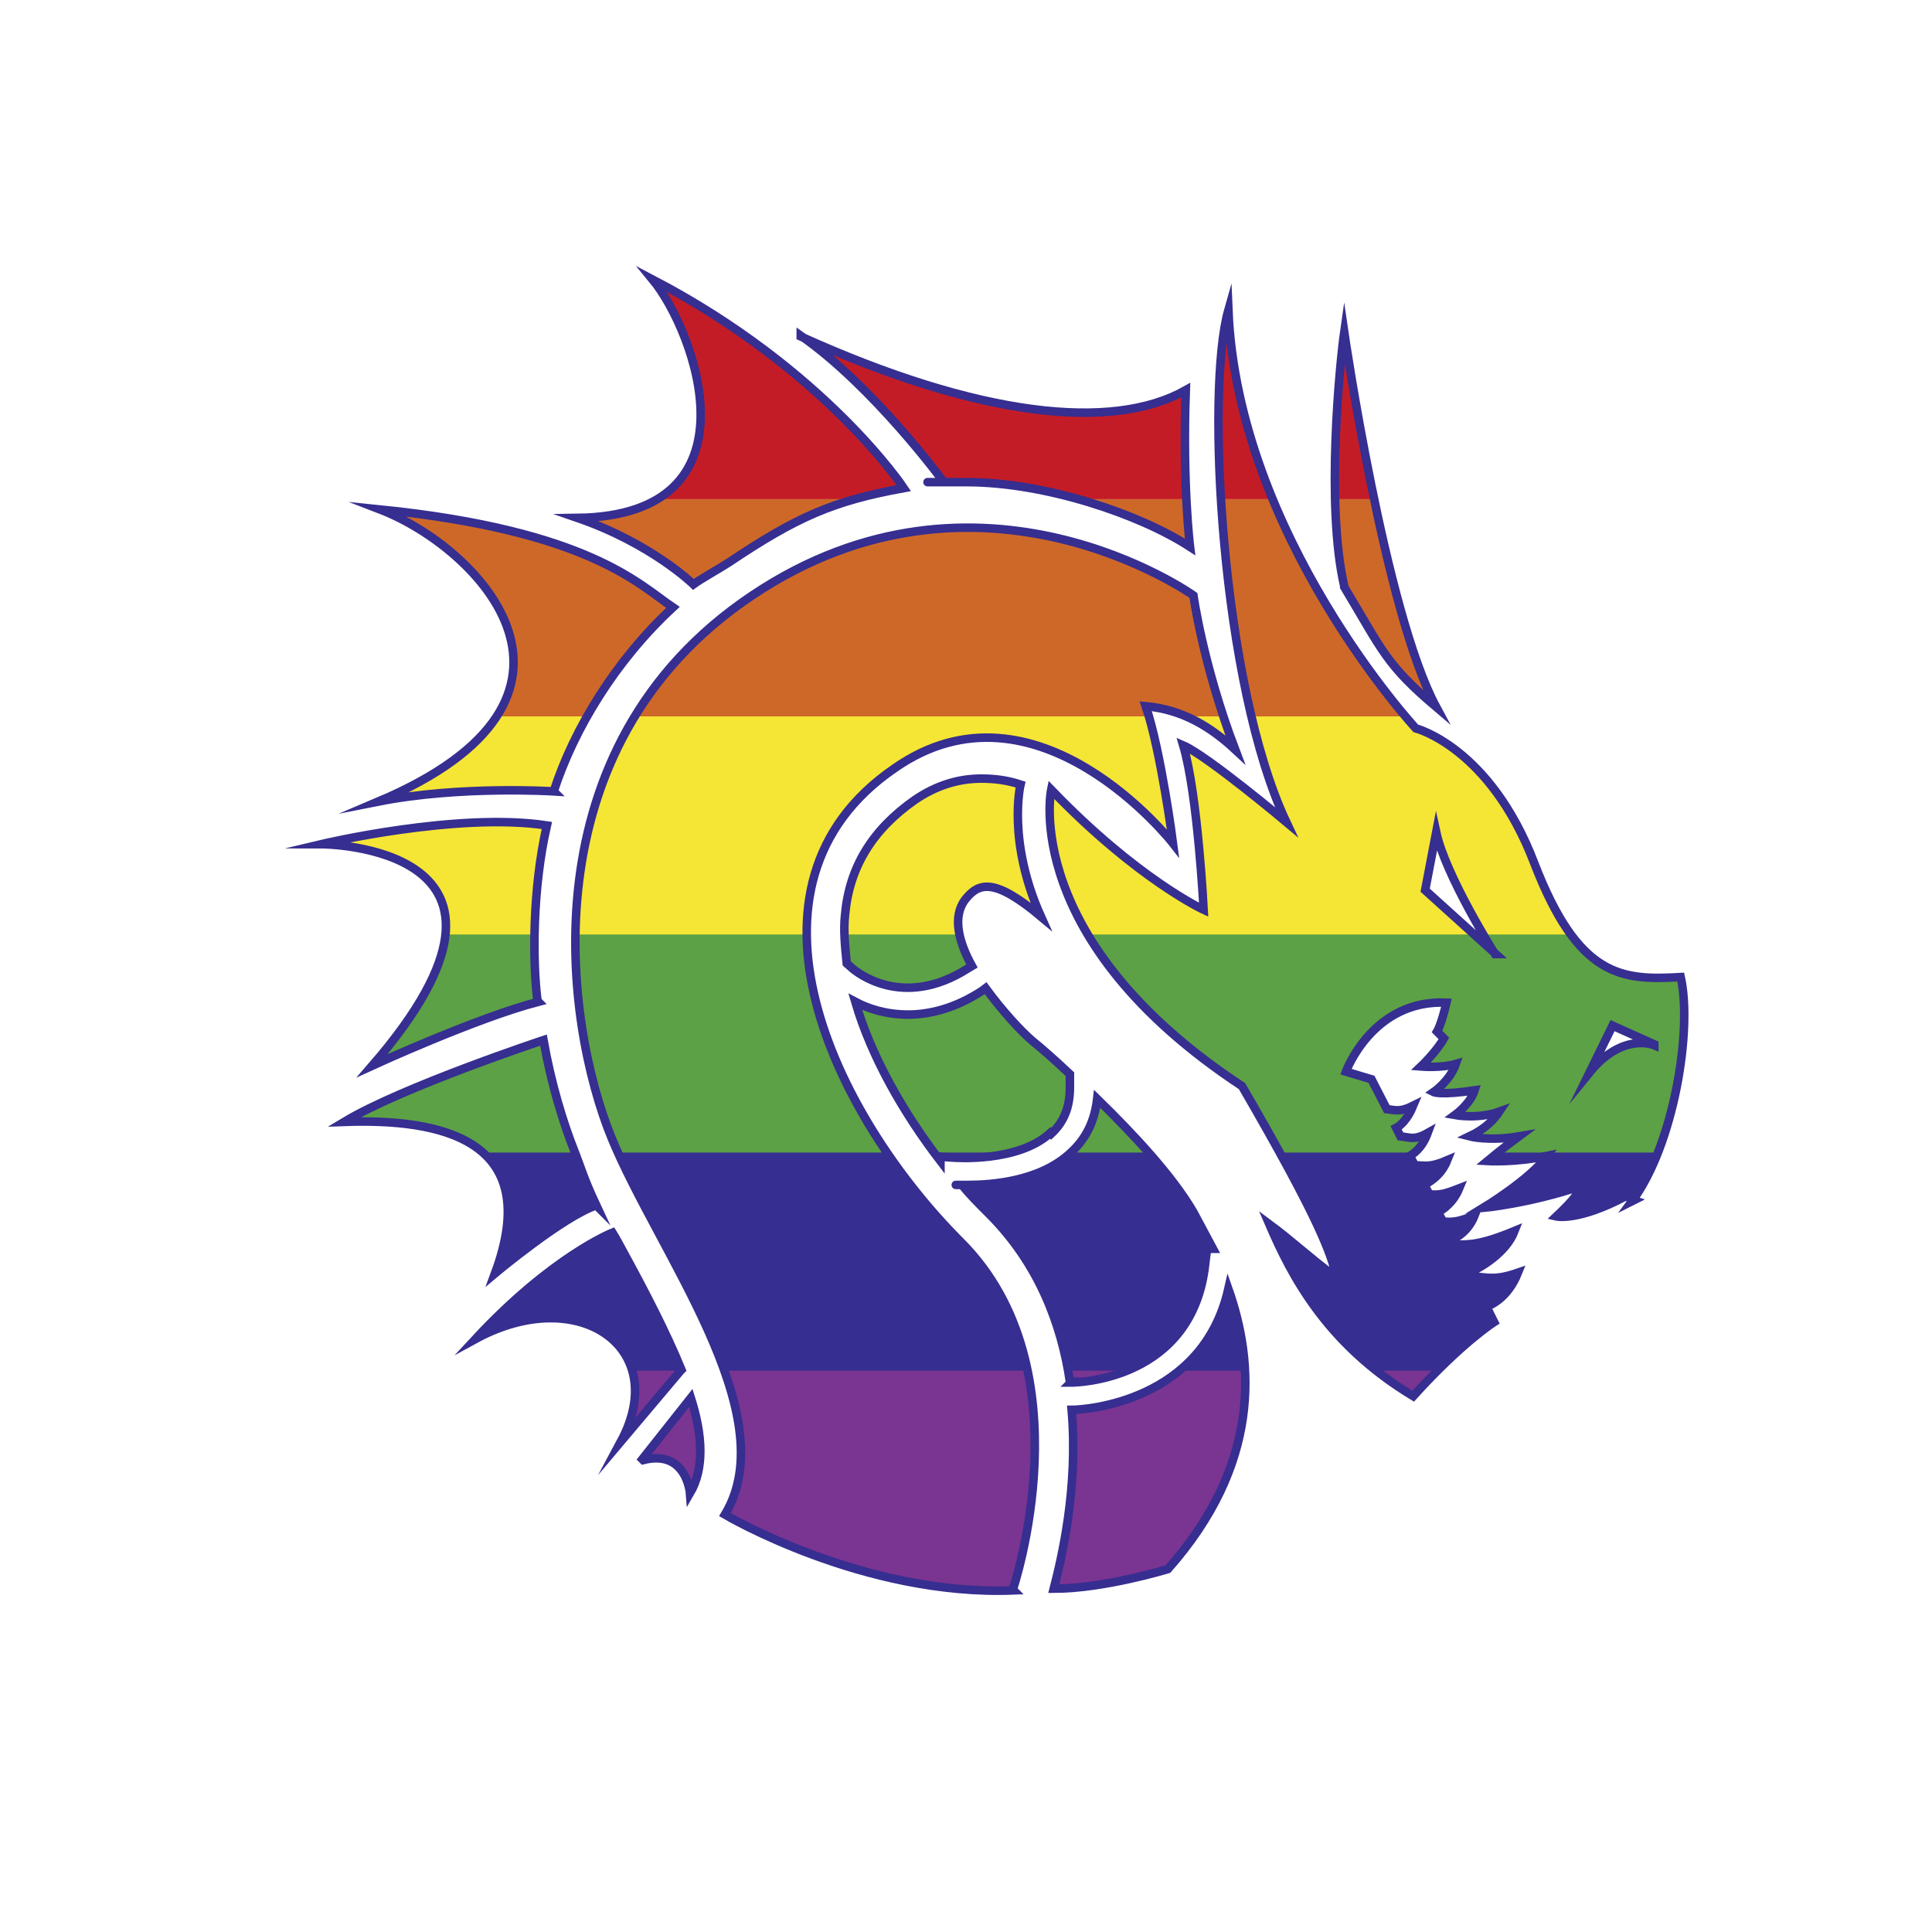 <?xml version="1.0" encoding="UTF-8"?>
<svg id="Ebene_2" xmlns="http://www.w3.org/2000/svg" version="1.1" xmlns:xlink="http://www.w3.org/1999/xlink" viewBox="0 0 226.8 226.8">
  <!-- Generator: Adobe Illustrator 29.8.2, SVG Export Plug-In . SVG Version: 2.1.1 Build 3)  -->
  <defs>
    <style>
      .st0 {
        fill: #f5e535;
      }

      .st1 {
        fill: #5ca145;
      }

      .st2 {
        fill: #7a3492;
      }

      .st3 {
        fill: #362e90;
      }

      .st4 {
        fill: #c41c27;
      }

      .st5 {
        fill: none;
        stroke: #362e90;
        stroke-miterlimit: 10;
      }

      .st6 {
        clip-path: url(#clippath);
      }

      .st7 {
        fill: #ce6829;
      }
    </style>
    <clipPath id="clippath">
      <path class="st5" d="M94,39.5c20.8,9.4,36.5,11.2,45.2,6.3-.4,11.2.5,18.4.5,18.4-6-3.9-17.1-7.6-26.2-7.6s-1.8,0-2.7,0c0,0-8.2-11.2-16.8-17.2ZM81.4,68.6c.8-.6,3.3-2,4.2-2.6,7.9-5.3,12.2-7.2,20.5-8.7,0,0-9.2-13.9-29.5-24.5,5.1,6.2,12.9,27.7-8.8,28,8.7,3,13.6,7.8,13.6,7.8ZM65,92.9c2.4-7.4,7.3-15.4,14-21.6-4-2.7-9.9-9-34.4-11.5,11.7,4.5,28.6,22.1-.2,34.3,9.6-1.9,20.6-1.2,20.6-1.2ZM63.1,117.5c-.6-4.6-.6-13.2,1.1-20.6-10.5-1.6-26.5,2.2-26.5,2.2,0,0,28.5,0,6,26,0,0,12.2-5.6,19.5-7.5ZM70,141.5c-1.5-3.2-1.9-4.7-2.5-6.2-1.4-3.5-2.8-8.1-3.7-13.2,0,0-16.6,5.5-23.4,9.6,11.1-.4,23.6,1.9,17.7,17.8,0,0,8-6.7,11.9-8ZM75.5,171.4c5.1-1.3,5.5,3.9,5.5,3.9,1.7-2.9,1.5-6.8.1-11.2l-5.7,7.2ZM80,160.8c-1.8-4.4-4.3-9.2-6.7-13.6-.5-.9-.9-1.7-1.4-2.5,0,0-7.1,2.8-16.1,12.5,12.1-6.6,23,1,17.1,12l7-8.3ZM118.9,186.6s8.8-25.9-6.1-40.8c-14.9-14.9-27.9-41.8-7.8-55.6,16.7-11.7,32.7,8.8,32.7,8.8,0,0-1.4-10.8-3.2-16.1,4.4.4,7.7,2.5,10.5,5.1-3.8-10-4.9-18.1-4.9-18.1,0,0-25.1-17.9-51.8,0-26.7,17.9-22,50.3-16.5,63.7,5.5,13.4,20.4,32.4,13.3,44.2,0,0,16.2,9.6,33.9,8.9ZM157.8,68.9c4.5,7.5,4.9,9.1,10.8,14.1-6-11.1-10.8-44-10.8-44-.5,3.5-2.2,20.3,0,29.8ZM191.8,140.9c-.3-.1-.6-.3-.9-.5-5.6,3-8.2,2.4-8.2,2.4,2-1.9,2.4-2.5,3-3.6-6.2,2.1-11.6,2.6-11.6,2.6,0,0,5.6-3.4,7.5-6.1-3.7.8-7,.6-7,.6,0,0,1.8-1.5,3.7-2.9-3.5.6-5.8,0-5.8,0,1.9-.9,2.9-2,3.5-2.9-2.5.9-5.2.4-5.2.4,0,0,1.8-1.3,2.3-2.9-4,.6-4.8.2-4.8.2,0,0,1.9-1.3,2.6-3.3-1.7.5-4.1.3-4.1.3,0,0,1.8-1.7,2.7-3.3-.5-.5-.8-.8-.8-.8,0,0,.5-.8,1.1-3.4-8.7-.4-11.8,8.1-11.8,8.1l3,.9,1.8,3.5c1,.1,1.5.4,3.1-.4-.7,1.7-1.6,2.4-2,2.6l.5,1c1.1.1,1.6.5,3.2-.4-.7,1.9-1.8,2.5-2.1,2.7l.6,1.1c1.2,0,1.7.3,3.8-.6-.8,2-2.4,2.7-2.7,2.9l.6,1.1c1.2.1,1.7,0,3.5-.7-.7,1.7-1.9,2.5-2.5,2.8l.6,1.1c1.3.1,1.8,0,3.7-.7-.7,1.8-2.1,2.6-2.6,2.8l.3.6c1.6,0,2.9.1,7-1.6-1,2.6-4,4.3-5.3,4.9l.2.4c2.1.2,2.9.5,5.5-.4-1.2,3-3.2,3.8-3.7,4l.9,1.8s-3.8,2.4-9.5,8.7c-10.3-6.2-14.4-14.4-16.9-20.2,2.7,2,4.2,3.5,7.9,6.3-.6-2.8-2.1-7-11.1-22.5-26.1-17.2-22.4-34.8-22.4-34.8,10.1,10.5,17.9,14.1,17.9,14.1,0,0-.7-13.6-2.4-19.3,2.8,1.2,12.1,9,12.1,9-7.6-16.1-9.5-50.6-6.8-60.1,1.1,26.5,22,49.1,22,49.1,0,0,8.7,2.2,13.9,15.8,5.2,13.5,10.3,13.8,17.2,13.4,1.4,6.2-.8,19.7-5.7,26.3ZM175.5,112s-5.8-9.2-6.9-14.3l-1.3,6.8,8.3,7.5ZM194.2,122.6l-4.9-2.2-2.7,5.5c3.9-4.8,7.6-3.2,7.6-3.2ZM123.4,133.1c1.5-1.4,2.2-3.1,2.2-5.5v-1.5c-1.8-1.7-3.4-3.1-4.4-3.9-1.4-1.2-3.6-3.6-5.5-6.2l-.4.3c-3.2,2.1-6.2,2.8-8.7,2.8-2.6,0-4.7-.7-6.2-1.5,1.9,6.5,5.7,13.1,10,18.7v-.5s1.6.1,1.6.1c0,0,7.5.6,11.3-2.9ZM100.2,113.8c.3.2,5.7,4.8,13.4-.1l.5-.3c-1.6-2.9-2.3-5.8-.8-7.8,1.6-2,3.4-2.6,8.9,2-4-8.9-2.4-15.5-2.4-15.5h0c-1.5-.5-3-.7-4.6-.7-2.7,0-5.3.8-7.8,2.5-5,3.5-7.7,7.9-8.2,13.5-.2,1.8,0,3.7.2,5.7l.8.7ZM125.7,162.3c.6,0,14.4-.2,15.8-14.1l.2-1.6h.7c-.8-1.5-1.6-3-2.3-4.3-2.5-4.3-7.1-9.2-11.3-13.3-.3,2.6-1.3,4.7-3.2,6.4-3.6,3.3-9.2,3.7-12,3.7s-.5,0-.7,0c1,1.2,2.1,2.3,3.2,3.4,5.8,5.8,8.5,12.9,9.5,19.7h.2ZM144.2,151.3c-3,13.3-16.8,14.2-18.4,14.2.8,9.2-1.2,17.5-2.1,21,5.9,0,13.4-2.3,13.4-2.3,10.9-12.3,10.2-24.1,7.1-32.9ZM71.9,144.6"/>
    </clipPath>
  </defs>
  <g class="st6">
    <rect class="st4" x="37.2" y="32.8" width="161.3" height="25.8"/>
    <rect class="st7" x="37.2" y="58.6" width="161.3" height="25.8"/>
    <rect class="st0" x="37.2" y="84.1" width="161.3" height="25.8"/>
    <rect class="st1" x="37.2" y="109.7" width="161.3" height="25.8"/>
    <rect class="st3" x="37.2" y="135.3" width="161.3" height="25.8"/>
    <rect class="st2" x="37.2" y="160.9" width="161.3" height="25.8"/>
  </g>
  <path class="st5" d="M94,39.5c20.8,9.4,36.5,11.2,45.2,6.3-.4,11.2.5,18.4.5,18.4-6-3.9-17.1-7.6-26.2-7.6s-1.8,0-2.7,0c0,0-8.2-11.2-16.8-17.2ZM81.4,68.6c.8-.6,3.3-2,4.2-2.6,7.9-5.3,12.2-7.2,20.5-8.7,0,0-9.2-13.9-29.5-24.5,5.1,6.2,12.9,27.7-8.8,28,8.7,3,13.6,7.8,13.6,7.8ZM65,92.9c2.4-7.4,7.3-15.4,14-21.6-4-2.7-9.9-9-34.4-11.5,11.7,4.5,28.6,22.1-.2,34.3,9.6-1.9,20.6-1.2,20.6-1.2ZM63.1,117.5c-.6-4.6-.6-13.2,1.1-20.6-10.5-1.6-26.5,2.2-26.5,2.2,0,0,28.5,0,6,26,0,0,12.2-5.6,19.5-7.5ZM70,141.5c-1.5-3.2-1.9-4.7-2.5-6.2-1.4-3.5-2.8-8.1-3.7-13.2,0,0-16.6,5.5-23.4,9.6,11.1-.4,23.6,1.9,17.7,17.8,0,0,8-6.7,11.9-8ZM75.5,171.4c5.1-1.3,5.5,3.9,5.5,3.9,1.7-2.9,1.5-6.8.1-11.2l-5.7,7.2ZM80,160.8c-1.8-4.4-4.3-9.2-6.7-13.6-.5-.9-.9-1.7-1.4-2.5,0,0-7.1,2.8-16.1,12.5,12.1-6.6,23,1,17.1,12l7-8.3ZM118.9,186.6s8.8-25.9-6.1-40.8c-14.9-14.9-27.9-41.8-7.8-55.6,16.7-11.7,32.7,8.8,32.7,8.8,0,0-1.4-10.8-3.2-16.1,4.4.4,7.7,2.5,10.5,5.1-3.8-10-4.9-18.1-4.9-18.1,0,0-25.1-17.9-51.8,0-26.7,17.9-22,50.3-16.5,63.7,5.5,13.4,20.4,32.4,13.3,44.2,0,0,16.2,9.6,33.9,8.9ZM157.8,68.9c4.5,7.5,4.9,9.1,10.8,14.1-6-11.1-10.8-44-10.8-44-.5,3.5-2.2,20.3,0,29.8ZM191.8,140.9c-.3-.1-.6-.3-.9-.5-5.6,3-8.2,2.4-8.2,2.4,2-1.9,2.4-2.5,3-3.6-6.2,2.1-11.6,2.6-11.6,2.6,0,0,5.6-3.4,7.5-6.1-3.7.8-7,.6-7,.6,0,0,1.8-1.5,3.7-2.9-3.5.6-5.8,0-5.8,0,1.9-.9,2.9-2,3.5-2.9-2.5.9-5.2.4-5.2.4,0,0,1.8-1.3,2.3-2.9-4,.6-4.8.2-4.8.2,0,0,1.9-1.3,2.6-3.3-1.7.5-4.1.3-4.1.3,0,0,1.8-1.7,2.7-3.3-.5-.5-.8-.8-.8-.8,0,0,.5-.8,1.1-3.4-8.7-.4-11.8,8.1-11.8,8.1l3,.9,1.8,3.5c1,.1,1.5.4,3.1-.4-.7,1.7-1.6,2.4-2,2.6l.5,1c1.1.1,1.6.5,3.2-.4-.7,1.9-1.8,2.5-2.1,2.7l.6,1.1c1.2,0,1.7.3,3.8-.6-.8,2-2.4,2.7-2.7,2.9l.6,1.1c1.2.1,1.7,0,3.5-.7-.7,1.7-1.9,2.5-2.5,2.8l.6,1.1c1.3.1,1.8,0,3.7-.7-.7,1.8-2.1,2.6-2.6,2.8l.3.6c1.6,0,2.9.1,7-1.6-1,2.6-4,4.3-5.3,4.9l.2.4c2.1.2,2.9.5,5.5-.4-1.2,3-3.2,3.8-3.7,4l.9,1.8s-3.8,2.4-9.5,8.7c-10.3-6.2-14.4-14.4-16.9-20.2,2.7,2,4.2,3.5,7.9,6.3-.6-2.8-2.1-7-11.1-22.5-26.1-17.2-22.4-34.8-22.4-34.8,10.1,10.5,17.9,14.1,17.9,14.1,0,0-.7-13.6-2.4-19.3,2.8,1.2,12.1,9,12.1,9-7.6-16.1-9.5-50.6-6.8-60.1,1.1,26.5,22,49.1,22,49.1,0,0,8.7,2.2,13.9,15.8,5.2,13.5,10.3,13.8,17.2,13.4,1.4,6.2-.8,19.7-5.7,26.3ZM175.5,112s-5.8-9.2-6.9-14.3l-1.3,6.8,8.3,7.5ZM194.2,122.6l-4.9-2.2-2.7,5.5c3.9-4.8,7.6-3.2,7.6-3.2ZM123.4,133.1c1.5-1.4,2.2-3.1,2.2-5.5v-1.5c-1.8-1.7-3.4-3.1-4.4-3.9-1.4-1.2-3.6-3.6-5.5-6.2l-.4.3c-3.2,2.1-6.2,2.8-8.7,2.8-2.6,0-4.7-.7-6.2-1.5,1.9,6.5,5.7,13.1,10,18.7v-.5s1.6.1,1.6.1c0,0,7.5.6,11.3-2.9ZM100.2,113.8c.3.2,5.7,4.8,13.4-.1l.5-.3c-1.6-2.9-2.3-5.8-.8-7.8,1.6-2,3.4-2.6,8.9,2-4-8.9-2.4-15.5-2.4-15.5h0c-1.5-.5-3-.7-4.6-.7-2.7,0-5.3.8-7.8,2.5-5,3.5-7.7,7.9-8.2,13.5-.2,1.8,0,3.7.2,5.7l.8.7ZM125.7,162.3c.6,0,14.4-.2,15.8-14.1l.2-1.6h.7c-.8-1.5-1.6-3-2.3-4.3-2.5-4.3-7.1-9.2-11.3-13.3-.3,2.6-1.3,4.7-3.2,6.4-3.6,3.3-9.2,3.7-12,3.7s-.5,0-.7,0c1,1.2,2.1,2.3,3.2,3.4,5.8,5.8,8.5,12.9,9.5,19.7h.2ZM144.2,151.3c-3,13.3-16.8,14.2-18.4,14.2.8,9.2-1.2,17.5-2.1,21,5.9,0,13.4-2.3,13.4-2.3,10.9-12.3,10.2-24.1,7.1-32.9ZM71.9,144.6"/>
</svg>